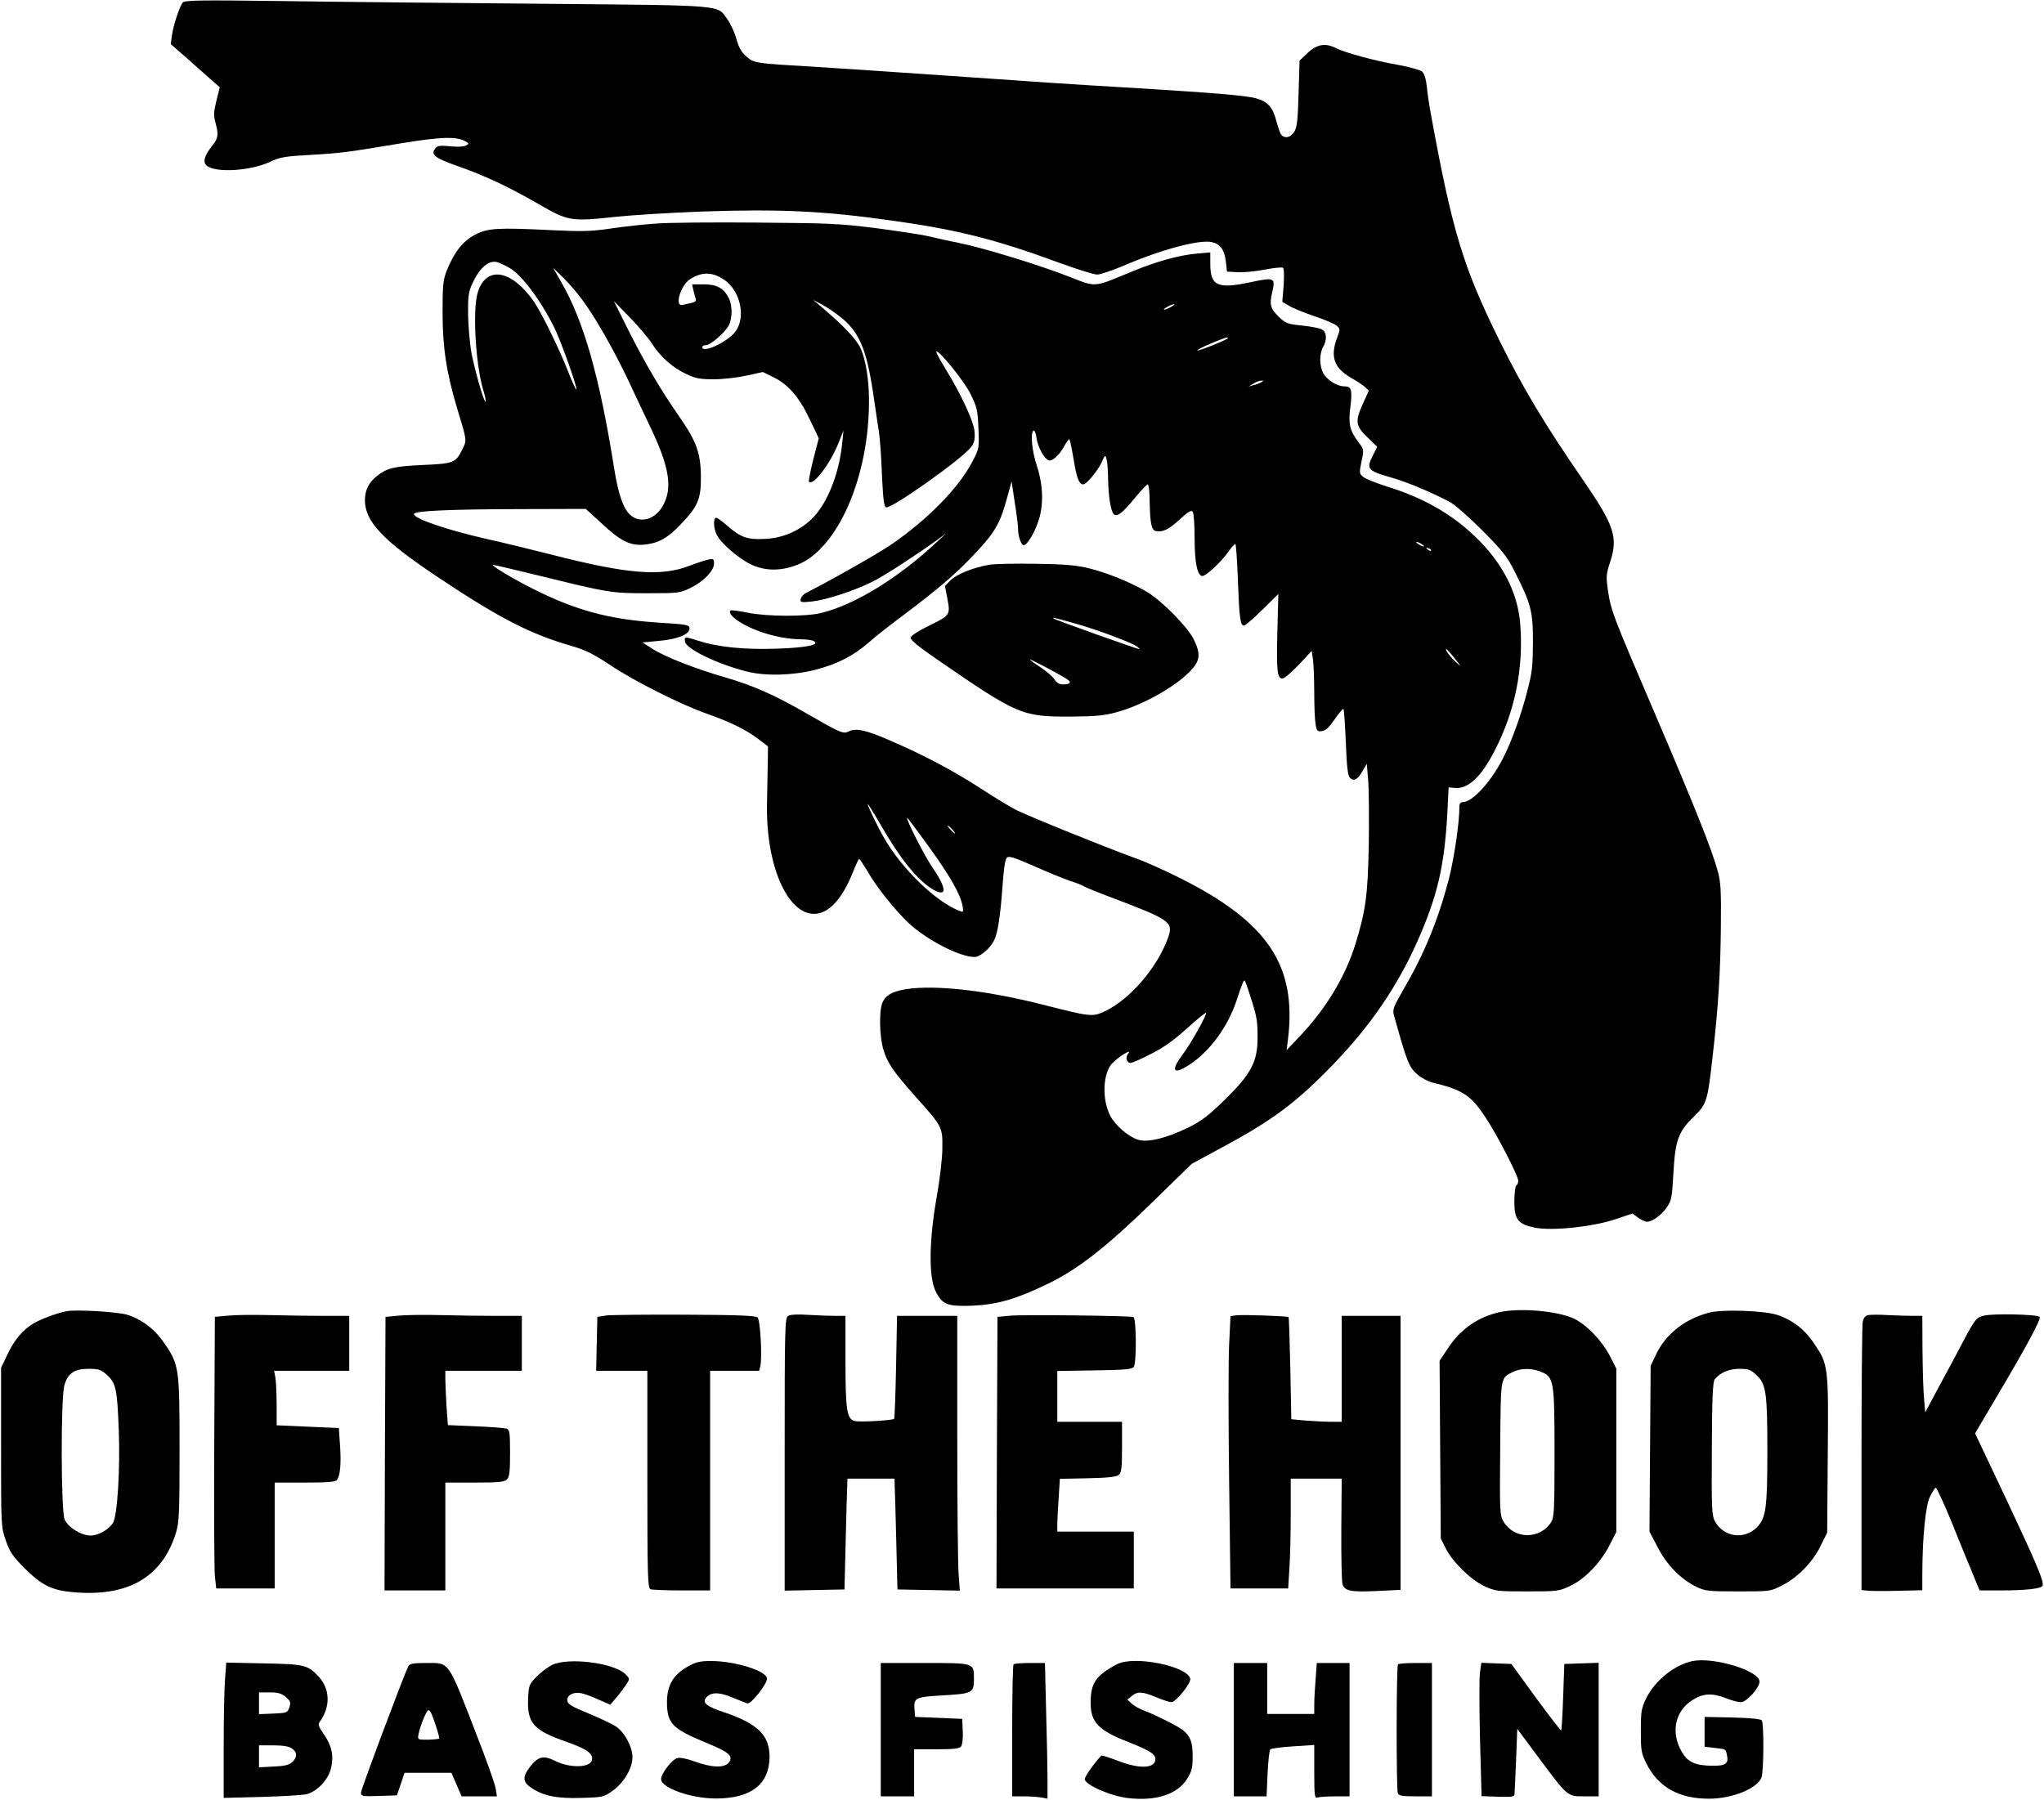 <?xml version="1.0" encoding="UTF-8" standalone="yes"?>
<svg version="1.0" xmlns="http://www.w3.org/2000/svg" width="780.799pt" height="687.827pt" viewBox="0 0 1042 918" preserveAspectRatio="xMidYMid meet">
  <g transform="translate(0,918) scale(0.1,-0.1)" fill="#000000" stroke="none">
    <path d="M931 9167 c-16 -20 -49 -119 -55 -169 l-6 -43 86 -75 c46 -41 102
-91 124 -110 l40 -35 -17 -68 c-14 -56 -15 -75 -5 -112 17 -65 15 -78 -18
-120 -40 -50 -48 -84 -25 -101 50 -37 223 -25 322 21 50 24 77 28 203 35 157
9 188 13 475 61 193 31 269 34 316 9 21 -12 21 -13 4 -22 -10 -6 -44 -8 -80
-4 -48 5 -65 3 -74 -8 -28 -34 -9 -50 109 -92 146 -51 261 -106 418 -196 148
-86 164 -88 387 -64 83 9 278 21 435 27 403 14 628 4 985 -47 327 -46 522 -95
845 -214 90 -33 177 -60 193 -60 16 0 75 20 132 44 193 83 384 134 450 122 45
-9 66 -37 74 -98 l6 -53 53 -3 c29 -2 91 4 138 13 46 9 89 13 94 10 6 -4 7
-39 4 -90 l-7 -84 34 -20 c19 -12 76 -35 126 -52 51 -17 103 -39 115 -48 21
-18 21 -19 5 -62 -37 -97 -17 -155 71 -206 26 -14 57 -35 69 -45 l21 -20 -29
-64 c-42 -93 -39 -115 22 -174 l50 -48 -21 -42 c-36 -70 -29 -80 82 -112 91
-26 202 -72 308 -127 25 -13 99 -78 166 -145 103 -104 127 -133 166 -211 83
-164 93 -201 93 -360 -1 -121 -4 -155 -29 -249 -30 -118 -78 -252 -121 -337
-62 -124 -158 -229 -207 -229 -12 0 -18 -8 -18 -22 0 -85 -26 -259 -54 -371
-53 -204 -125 -381 -231 -562 -53 -93 -57 -103 -48 -135 67 -240 76 -262 120
-300 18 -16 52 -34 75 -40 154 -37 197 -65 271 -178 57 -84 167 -298 167 -323
0 -10 -4 -21 -10 -24 -5 -3 -10 -40 -10 -81 0 -93 18 -116 104 -134 87 -18
295 4 409 42 l89 30 29 -21 c15 -11 36 -21 45 -21 27 0 73 33 101 73 24 35 27
49 34 175 9 166 25 212 104 288 65 63 70 77 95 299 30 260 41 439 43 675 2
178 -1 226 -16 278 -29 108 -121 338 -322 807 -216 504 -222 520 -238 626 -10
69 -9 82 13 148 39 122 18 184 -136 408 -199 289 -309 472 -428 713 -187 378
-241 556 -350 1150 -9 47 -19 113 -22 147 -4 39 -13 68 -24 78 -9 8 -66 24
-126 35 -120 21 -269 62 -314 85 -52 27 -96 20 -143 -24 l-42 -40 -5 -168 c-4
-139 -8 -174 -23 -196 -19 -29 -48 -35 -65 -14 -6 6 -17 39 -26 72 -17 68 -45
99 -104 114 -51 14 -208 27 -597 51 -373 22 -472 29 -1060 70 -231 16 -501 34
-600 40 -294 17 -302 18 -340 52 -25 21 -39 46 -51 89 -9 33 -30 78 -45 99
-56 77 8 72 -958 81 -476 4 -1078 10 -1337 14 -396 5 -473 4 -483 -8z"/>
    <path d="M3345 8040 c-60 -4 -164 -15 -230 -25 -100 -15 -149 -16 -295 -9
-285 14 -332 11 -397 -22 -63 -33 -107 -88 -145 -182 -20 -51 -22 -74 -22
-217 0 -178 20 -307 75 -490 49 -160 49 -160 27 -204 -35 -71 -43 -75 -201
-82 -149 -7 -182 -15 -234 -55 -43 -33 -63 -73 -63 -126 1 -109 94 -206 375
-393 313 -209 470 -289 682 -350 69 -20 110 -41 193 -96 122 -82 365 -204 495
-249 114 -40 197 -80 260 -128 l50 -38 -1 -79 c-1 -44 -3 -138 -4 -210 -7
-311 101 -565 240 -565 73 0 141 72 197 210 15 38 30 70 33 70 3 0 22 -29 43
-64 45 -79 137 -194 208 -262 92 -86 261 -174 337 -174 28 0 78 42 100 85 18
35 32 127 42 269 6 88 14 145 22 152 11 11 37 2 136 -41 67 -30 150 -64 185
-76 34 -11 67 -24 72 -28 6 -5 73 -32 150 -61 288 -109 307 -122 281 -198 -54
-154 -196 -319 -324 -379 -62 -29 -74 -28 -312 33 -267 68 -513 99 -669 84
-92 -10 -135 -30 -153 -74 -17 -42 -15 -169 5 -237 21 -70 49 -111 167 -244
135 -151 135 -152 134 -260 0 -51 -13 -159 -29 -250 -39 -219 -41 -407 -6
-478 34 -70 61 -80 190 -75 127 6 223 34 386 113 155 76 297 188 530 415 l200
195 155 84 c262 141 380 230 570 427 186 193 323 393 425 622 102 229 138 383
153 647 l7 140 32 -3 c67 -6 134 56 201 187 106 203 150 424 132 651 -13 161
-93 314 -232 446 -123 117 -267 198 -450 254 -53 17 -106 38 -118 48 -21 17
-21 20 -9 79 13 61 12 62 -16 99 -44 58 -52 92 -41 177 11 90 6 107 -31 107
-38 0 -89 33 -108 69 -19 37 -19 98 0 131 21 37 19 77 -6 90 -11 7 -57 15
-101 20 -72 7 -83 11 -115 41 -47 45 -52 64 -38 126 18 78 14 80 -110 54 -167
-36 -205 -19 -205 93 l0 59 -67 -6 c-93 -8 -208 -40 -338 -94 -194 -80 -174
-79 -317 -23 -154 60 -431 145 -558 171 -52 10 -122 26 -155 34 -33 8 -152 26
-265 41 -187 24 -241 26 -610 29 -223 2 -454 0 -515 -5z m-748 -226 c62 -36
155 -159 226 -299 36 -72 122 -313 115 -321 -3 -2 -22 40 -43 94 -47 119 -135
298 -174 355 -114 163 -244 184 -286 45 -27 -91 -11 -370 30 -503 8 -27 13
-51 10 -53 -7 -7 -53 153 -71 244 -9 49 -17 139 -18 199 -1 95 2 117 22 160
37 80 83 120 127 108 11 -3 39 -16 62 -29z m372 -164 c65 -87 161 -256 234
-410 32 -69 85 -181 118 -250 92 -195 108 -301 58 -389 -38 -68 -111 -91 -161
-51 -39 30 -66 106 -88 246 -74 465 -155 750 -271 949 l-40 70 51 -50 c28 -27
73 -79 99 -115z m722 104 c84 -57 113 -193 57 -266 -40 -52 -168 -112 -168
-78 0 6 8 10 18 10 24 0 98 64 117 101 19 36 19 102 0 139 -26 51 -61 70 -127
70 l-60 0 6 -27 c4 -16 9 -36 12 -45 5 -17 1 -19 -68 -33 -41 -8 -8 100 39
131 61 39 114 38 174 -2z m593 -190 c96 -76 133 -163 167 -388 11 -77 25 -168
30 -201 5 -33 12 -131 15 -218 6 -121 10 -160 21 -164 26 -10 392 250 434 308
17 24 20 40 17 79 -5 53 -67 187 -148 319 -28 46 -49 85 -47 88 12 11 142
-150 174 -215 33 -66 37 -82 41 -176 4 -103 4 -103 -32 -172 -70 -134 -231
-297 -416 -423 -68 -46 -291 -173 -430 -244 -14 -7 -26 -21 -28 -31 -4 -18 1
-19 58 -13 73 8 217 55 310 102 62 31 218 133 325 210 l50 37 -45 -42 c-197
-185 -415 -320 -590 -365 -78 -20 -276 -20 -380 1 -45 9 -83 14 -86 11 -15
-14 23 -50 89 -82 80 -39 183 -64 267 -65 30 0 62 -4 70 -10 30 -19 -44 -33
-195 -38 -162 -5 -292 8 -390 39 -75 24 -77 24 -73 -3 5 -37 167 -115 314
-152 94 -24 233 -21 348 8 114 29 195 71 274 139 31 28 111 91 177 140 169
127 258 202 346 294 121 126 146 168 184 308 l22 80 16 -107 c10 -59 17 -120
17 -137 0 -36 16 -81 29 -81 16 0 52 57 73 118 29 82 27 185 -6 286 -26 78
-34 170 -17 180 5 3 12 -13 15 -37 7 -48 38 -105 62 -114 18 -7 55 26 80 73
10 18 21 34 25 34 3 0 13 -46 22 -101 16 -98 28 -129 49 -129 17 0 74 69 94
112 17 39 19 40 25 17 4 -13 8 -60 8 -104 2 -90 14 -162 29 -177 16 -16 44 5
107 82 31 38 61 70 66 70 5 0 10 -39 10 -87 2 -112 9 -147 32 -151 35 -7 66 8
122 60 45 41 59 49 66 37 5 -8 9 -66 9 -129 0 -123 12 -188 36 -197 17 -6 98
68 141 130 14 20 28 35 31 32 4 -3 9 -88 13 -189 7 -188 12 -226 31 -226 6 0
48 36 93 80 l82 81 -5 -189 c-5 -205 -1 -242 26 -242 9 0 47 32 83 70 l66 71
7 -47 c3 -26 6 -101 6 -168 0 -67 3 -138 7 -159 5 -34 9 -38 32 -35 19 2 37
19 65 60 22 32 42 55 45 53 3 -3 8 -80 12 -171 5 -125 10 -169 21 -180 20 -20
39 -10 64 34 l22 37 7 -86 c4 -47 5 -196 3 -330 -5 -256 -16 -334 -68 -503
-51 -165 -150 -329 -280 -466 l-71 -75 7 55 c46 378 -103 599 -553 824 -73 37
-174 82 -225 100 -151 55 -545 214 -608 246 -31 16 -113 65 -181 110 -134 87
-289 170 -464 245 -121 53 -174 64 -209 45 -27 -14 -42 -7 -216 93 -159 92
-272 142 -410 182 -159 46 -311 106 -375 147 l-50 32 83 8 c95 8 157 33 157
63 0 19 -10 21 -170 31 -246 17 -414 63 -635 175 -94 47 -212 118 -197 119 4
0 107 -24 230 -54 361 -89 374 -91 557 -91 161 0 167 1 222 28 66 33 118 87
118 123 0 23 -3 26 -27 21 -16 -3 -59 -17 -98 -32 -145 -56 -315 -43 -704 57
-108 27 -253 63 -323 78 -211 48 -378 105 -378 129 0 16 179 24 536 25 l340 1
80 -73 c98 -92 148 -116 219 -109 72 7 120 34 186 104 87 91 103 129 102 243
-1 120 -23 180 -109 304 -95 136 -176 274 -260 441 l-75 150 80 -82 c44 -45
96 -106 115 -136 44 -68 105 -122 176 -155 46 -22 69 -26 140 -26 47 0 122 9
167 19 l82 18 55 -27 c75 -37 130 -101 184 -214 l46 -97 -28 -108 c-15 -60
-25 -111 -22 -114 22 -22 110 95 151 199 l25 63 -6 -60 c-15 -154 -71 -299
-144 -379 -63 -68 -155 -110 -250 -114 -90 -5 -125 8 -192 67 -25 22 -51 41
-57 41 -16 0 -14 -56 4 -89 22 -43 113 -121 175 -150 71 -33 150 -34 235 -1
205 80 366 448 365 837 0 105 -16 205 -41 263 -20 47 -87 118 -199 213 l-45
38 42 -22 c23 -12 67 -41 97 -65z m1686 51 c-14 -8 -29 -14 -35 -14 -5 0 1 6
15 14 14 8 30 14 35 14 6 0 -1 -6 -15 -14z m290 -159 c0 -7 -152 -68 -156 -63
-3 2 28 18 68 35 74 31 88 35 88 28z m170 -225 c-8 -5 -26 -12 -40 -15 l-25
-7 25 15 c14 9 32 15 40 15 13 0 13 -1 0 -8z m830 -837 c0 -2 -9 0 -20 6 -11
6 -20 13 -20 16 0 2 9 0 20 -6 11 -6 20 -13 20 -16z m35 -22 c-3 -3 -11 0 -18
7 -9 10 -8 11 6 5 10 -3 15 -9 12 -12z m121 -549 c36 -46 36 -47 5 -18 -30 28
-57 65 -48 65 3 0 22 -21 43 -47z m-2926 -850 c80 -138 148 -231 212 -288 48
-43 92 -65 105 -52 11 12 -8 58 -54 124 -41 60 -139 253 -128 253 2 0 51 -66
109 -146 108 -149 161 -242 173 -303 5 -31 4 -34 -13 -27 -120 45 -293 211
-386 371 -35 61 -90 175 -84 175 2 0 32 -48 66 -107z m365 -23 c10 -11 16 -20
13 -20 -3 0 -13 9 -23 20 -10 11 -16 20 -13 20 3 0 13 -9 23 -20z m1518 -847
c35 -109 38 -126 38 -216 0 -121 -34 -184 -165 -313 -85 -83 -119 -109 -187
-143 -112 -55 -207 -78 -257 -63 -49 15 -117 74 -142 122 -44 86 -38 220 12
270 35 36 103 75 79 47 -15 -19 -8 -47 13 -47 8 0 54 20 102 45 63 31 116 69
183 129 52 47 97 84 99 81 7 -7 -76 -155 -119 -212 -62 -83 -49 -106 32 -54
107 69 199 195 245 335 27 83 33 96 39 96 2 0 15 -35 28 -77z"/>
    <path d="M5042 6300 c-84 -15 -165 -48 -196 -79 l-29 -29 13 -67 c15 -82 14
-83 -103 -140 -46 -23 -83 -47 -85 -56 -2 -12 41 -47 140 -115 410 -282 427
-289 683 -288 118 1 166 5 226 22 131 35 296 127 375 208 53 55 57 89 18 167
-30 58 -143 175 -219 227 -67 46 -209 106 -309 131 -64 16 -122 22 -271 24
-104 2 -214 0 -243 -5z m441 -300 c113 -32 279 -94 312 -116 11 -8 16 -14 13
-14 -10 0 -432 150 -437 156 -7 7 2 5 112 -26z m-41 -285 c22 -15 13 -25 -23
-25 -18 0 -32 8 -43 25 -9 14 -41 42 -71 62 -30 19 -55 38 -55 40 0 5 162 -81
192 -102z"/>
    <path d="M340 2494 c-51 -10 -126 -38 -167 -61 -57 -33 -100 -84 -137 -163
l-31 -65 0 -405 c0 -402 0 -406 24 -475 21 -60 35 -80 95 -141 88 -88 141
-114 249 -123 279 -25 454 76 524 304 16 54 18 99 18 425 0 415 -2 431 -78
541 -48 71 -115 122 -190 145 -51 15 -258 27 -307 18z m206 -326 c45 -42 51
-72 59 -278 8 -201 -7 -442 -30 -477 -23 -34 -74 -63 -114 -63 -48 0 -115 42
-132 82 -19 45 -20 622 -1 685 18 61 51 83 123 83 53 0 63 -4 95 -32z"/>
    <path d="M7645 2489 c-110 -25 -197 -85 -260 -179 l-46 -69 3 -453 3 -453 25
-50 c36 -71 127 -160 197 -193 56 -26 65 -27 218 -27 153 0 163 1 218 27 75
35 153 115 200 204 l37 72 0 416 0 417 -31 61 c-40 79 -118 161 -183 193 -82
40 -277 57 -381 34z m211 -304 c66 -27 69 -46 69 -415 0 -297 -2 -328 -18
-353 -58 -89 -189 -86 -242 4 -19 32 -20 49 -17 373 3 373 0 358 65 390 40 20
97 20 143 1z"/>
    <path d="M8715 2487 c-125 -32 -224 -110 -273 -215 l-27 -57 -3 -423 -3 -422
42 -80 c46 -90 118 -163 196 -201 45 -22 60 -24 213 -24 163 0 166 0 224 30
80 40 157 119 197 201 l34 69 3 397 c4 452 3 461 -71 569 -47 71 -113 121
-190 145 -69 21 -275 28 -342 11z m240 -319 c49 -46 55 -91 55 -388 0 -292 -7
-341 -54 -389 -65 -64 -169 -49 -213 31 -16 30 -18 62 -16 371 1 263 5 342 15
354 28 34 73 53 126 53 45 0 57 -4 87 -32z"/>
    <path d="M1160 2471 l-65 -6 -3 -630 c-2 -346 0 -658 3 -692 l7 -63 149 0 149
0 0 270 0 270 154 0 c111 0 156 3 163 13 17 20 23 87 16 178 l-6 87 -158 7
-159 7 0 101 c0 56 -3 119 -6 140 l-7 37 192 0 191 0 0 140 0 140 -128 0 c-71
0 -196 2 -278 4 -82 2 -178 1 -214 -3z"/>
    <path d="M2030 2471 l-65 -6 -3 -697 -2 -698 155 0 155 0 0 275 0 275 149 0
c123 0 152 3 165 16 13 12 16 40 16 134 0 103 -2 119 -17 125 -10 3 -81 9
-159 12 l-141 6 -7 96 c-3 53 -6 115 -6 139 l0 42 195 0 195 0 0 140 0 140
-133 0 c-74 0 -201 2 -283 4 -82 2 -178 1 -214 -3z"/>
    <path d="M3090 2472 l-45 -7 -3 -137 -3 -138 131 0 130 0 0 -554 c0 -496 2
-554 16 -560 9 -3 81 -6 160 -6 l144 0 0 560 0 560 125 0 125 0 6 25 c10 42 0
233 -14 247 -9 9 -102 13 -370 14 -196 1 -377 -1 -402 -4z"/>
    <path d="M4018 2470 c-17 -10 -18 -55 -18 -706 l0 -695 153 3 152 3 6 245 c3
135 7 262 8 283 l1 37 120 0 120 0 1 -37 c1 -21 5 -148 8 -283 l6 -245 159 -3
159 -3 -6 83 c-4 46 -7 361 -7 701 l0 617 -154 0 -153 0 -5 -260 c-3 -143 -7
-263 -10 -265 -8 -8 -175 -18 -201 -11 -40 10 -47 55 -47 309 l0 227 -48 0
c-27 0 -89 2 -138 5 -56 4 -95 2 -106 -5z"/>
    <path d="M5150 2471 l-65 -6 -3 -692 -2 -693 350 0 350 0 0 145 0 145 -195 0
-195 0 0 38 c0 20 3 81 7 134 l6 97 142 3 c102 2 147 7 158 17 14 11 17 35 17
142 l0 129 -165 0 -165 0 0 129 0 130 190 3 c156 2 192 6 200 18 15 24 13 250
-2 254 -23 7 -561 13 -628 7z"/>
    <path d="M6304 2473 l-31 -4 -7 -145 c-4 -80 -4 -393 0 -695 l7 -549 147 0
147 0 6 97 c4 54 7 180 7 281 l0 182 130 0 130 0 -2 -257 c-1 -142 2 -268 6
-281 12 -35 41 -41 174 -35 l122 6 0 698 0 699 -150 0 -150 0 0 -270 0 -270
-53 0 c-30 0 -88 3 -129 6 l-75 7 -5 259 c-3 142 -7 260 -9 262 -7 5 -232 13
-265 9z"/>
    <path d="M9524 2474 c-15 -3 -24 -15 -28 -36 -3 -17 -6 -331 -6 -698 l0 -668
28 -3 c15 -2 84 -3 155 -1 l127 3 0 87 c1 190 17 346 39 390 11 22 24 43 29
46 4 3 41 -77 82 -177 40 -100 89 -219 108 -264 l34 -83 107 0 c130 0 208 9
214 24 8 21 -24 99 -184 439 l-160 338 121 205 c151 255 217 380 208 389 -13
13 -240 18 -284 6 -39 -10 -44 -16 -104 -128 -34 -65 -92 -174 -129 -241 l-66
-124 -6 69 c-4 37 -7 148 -8 246 l-1 177 -47 0 c-27 0 -84 2 -128 4 -44 3 -90
2 -101 0z"/>
    <path d="M8630 710 c-90 -17 -193 -99 -237 -189 -25 -51 -28 -66 -28 -166 0
-100 2 -115 28 -167 60 -121 167 -181 321 -180 117 0 245 52 266 108 12 29 13
273 2 291 -5 7 -55 13 -150 15 l-142 3 0 -76 0 -76 51 -6 c60 -7 56 -5 63 -37
10 -42 -7 -55 -71 -54 -88 0 -129 18 -158 69 -59 99 -37 209 53 266 55 35 101
37 172 9 28 -11 61 -20 75 -20 29 0 95 73 95 105 0 55 -230 126 -340 105z"/>
    <path d="M2814 690 c-22 -11 -58 -38 -79 -60 -38 -39 -40 -44 -43 -113 -5
-123 27 -160 193 -218 105 -37 138 -60 133 -92 -6 -42 -113 -45 -191 -5 -56
28 -85 21 -125 -31 -40 -53 -38 -78 7 -108 61 -41 131 -55 254 -51 111 3 114
4 162 38 56 40 99 114 99 170 0 52 -40 127 -84 156 -21 14 -85 44 -141 67 -83
34 -105 47 -107 64 -4 28 30 47 70 39 17 -3 57 -18 90 -33 l59 -26 32 38 c18
21 40 51 50 66 18 28 18 29 -5 52 -58 58 -292 87 -374 47z"/>
    <path d="M3503 680 c-72 -41 -103 -96 -103 -179 0 -109 26 -136 198 -207 114
-47 137 -65 122 -95 -20 -36 -85 -36 -189 2 -30 11 -65 18 -78 14 -27 -6 -83
-79 -83 -107 0 -45 152 -99 280 -99 178 0 271 72 273 210 1 112 -60 172 -233
230 -84 28 -108 46 -94 69 22 34 66 36 135 7 35 -14 71 -29 79 -31 18 -6 100
98 100 126 0 39 -162 90 -285 90 -59 0 -78 -5 -122 -30z"/>
    <path d="M5695 694 c-108 -57 -135 -96 -135 -196 0 -101 39 -142 197 -203 104
-41 133 -60 133 -85 0 -48 -79 -52 -191 -9 -44 17 -82 29 -84 27 -37 -38 -85
-107 -85 -120 0 -29 132 -87 221 -97 144 -16 250 19 300 97 25 40 29 56 29
117 0 71 -11 101 -50 133 -22 18 -137 76 -192 97 -26 9 -57 26 -69 38 l-22 20
23 19 c29 24 53 23 125 -7 33 -14 68 -25 77 -25 22 0 100 97 96 119 -13 65
-285 120 -373 75z"/>
    <path d="M1147 618 c-4 -45 -7 -201 -7 -345 l0 -261 193 5 c105 3 209 9 230
14 56 15 112 75 125 136 14 63 2 114 -39 172 -25 36 -29 48 -20 60 57 78 54
170 -7 234 -54 57 -71 61 -278 65 l-191 4 -6 -84z m310 -92 c24 -21 26 -27 18
-52 -10 -28 -13 -29 -83 -32 l-72 -3 0 56 0 55 54 0 c43 0 61 -5 83 -24z m31
-262 c28 -19 28 -45 1 -70 -15 -14 -40 -20 -95 -22 l-74 -4 0 56 0 56 73 0
c49 0 80 -5 95 -16z"/>
    <path d="M2081 683 c-22 -44 -241 -627 -241 -644 0 -18 6 -20 92 -17 l91 3 20
58 19 57 119 0 120 0 26 -60 26 -60 90 0 90 0 -6 38 c-2 20 -48 150 -102 287
-144 372 -133 355 -251 355 -69 0 -85 -3 -93 -17z m140 -301 c12 -35 19 -65
18 -67 -5 -4 -47 -7 -83 -6 -26 1 -28 3 -22 31 3 17 15 53 27 81 25 57 28 55
60 -39z"/>
    <path d="M4490 360 l0 -340 85 0 85 0 0 120 0 120 114 0 c86 0 116 3 125 14 7
9 11 40 9 78 l-3 63 -120 5 -120 5 -3 38 c-5 60 4 64 148 72 148 9 155 12 155
85 0 81 3 80 -251 80 l-224 0 0 -340z"/>
    <path d="M5167 693 c-4 -3 -7 -156 -7 -340 l0 -333 59 0 c32 0 73 -3 90 -6
l31 -6 0 98 c0 55 -3 210 -7 347 l-6 247 -77 0 c-42 0 -80 -3 -83 -7z"/>
    <path d="M6290 360 l0 -340 84 0 83 0 5 116 c3 63 9 119 14 124 5 4 57 11 117
15 l107 7 0 -137 c0 -121 2 -136 16 -131 9 3 49 6 90 6 l74 0 0 340 0 340 -84
0 -83 0 -6 -82 c-4 -46 -7 -104 -7 -130 l0 -48 -120 0 -120 0 0 130 0 130 -85
0 -85 0 0 -340z"/>
    <path d="M7127 693 c-9 -8 -9 -636 -1 -657 5 -13 23 -16 90 -16 l84 0 0 340 0
340 -83 0 c-46 0 -87 -3 -90 -7z"/>
    <path d="M7545 653 c-4 -26 -4 -179 0 -340 l8 -292 83 -3 c69 -2 84 0 85 12 1
8 4 87 8 174 l6 160 104 -140 c155 -208 150 -204 238 -204 l73 0 0 340 0 341
-87 -3 -88 -3 -6 -168 c-3 -92 -8 -169 -10 -171 -2 -2 -60 73 -129 167 l-125
172 -76 3 -77 3 -7 -48z"/>
  </g>
</svg>